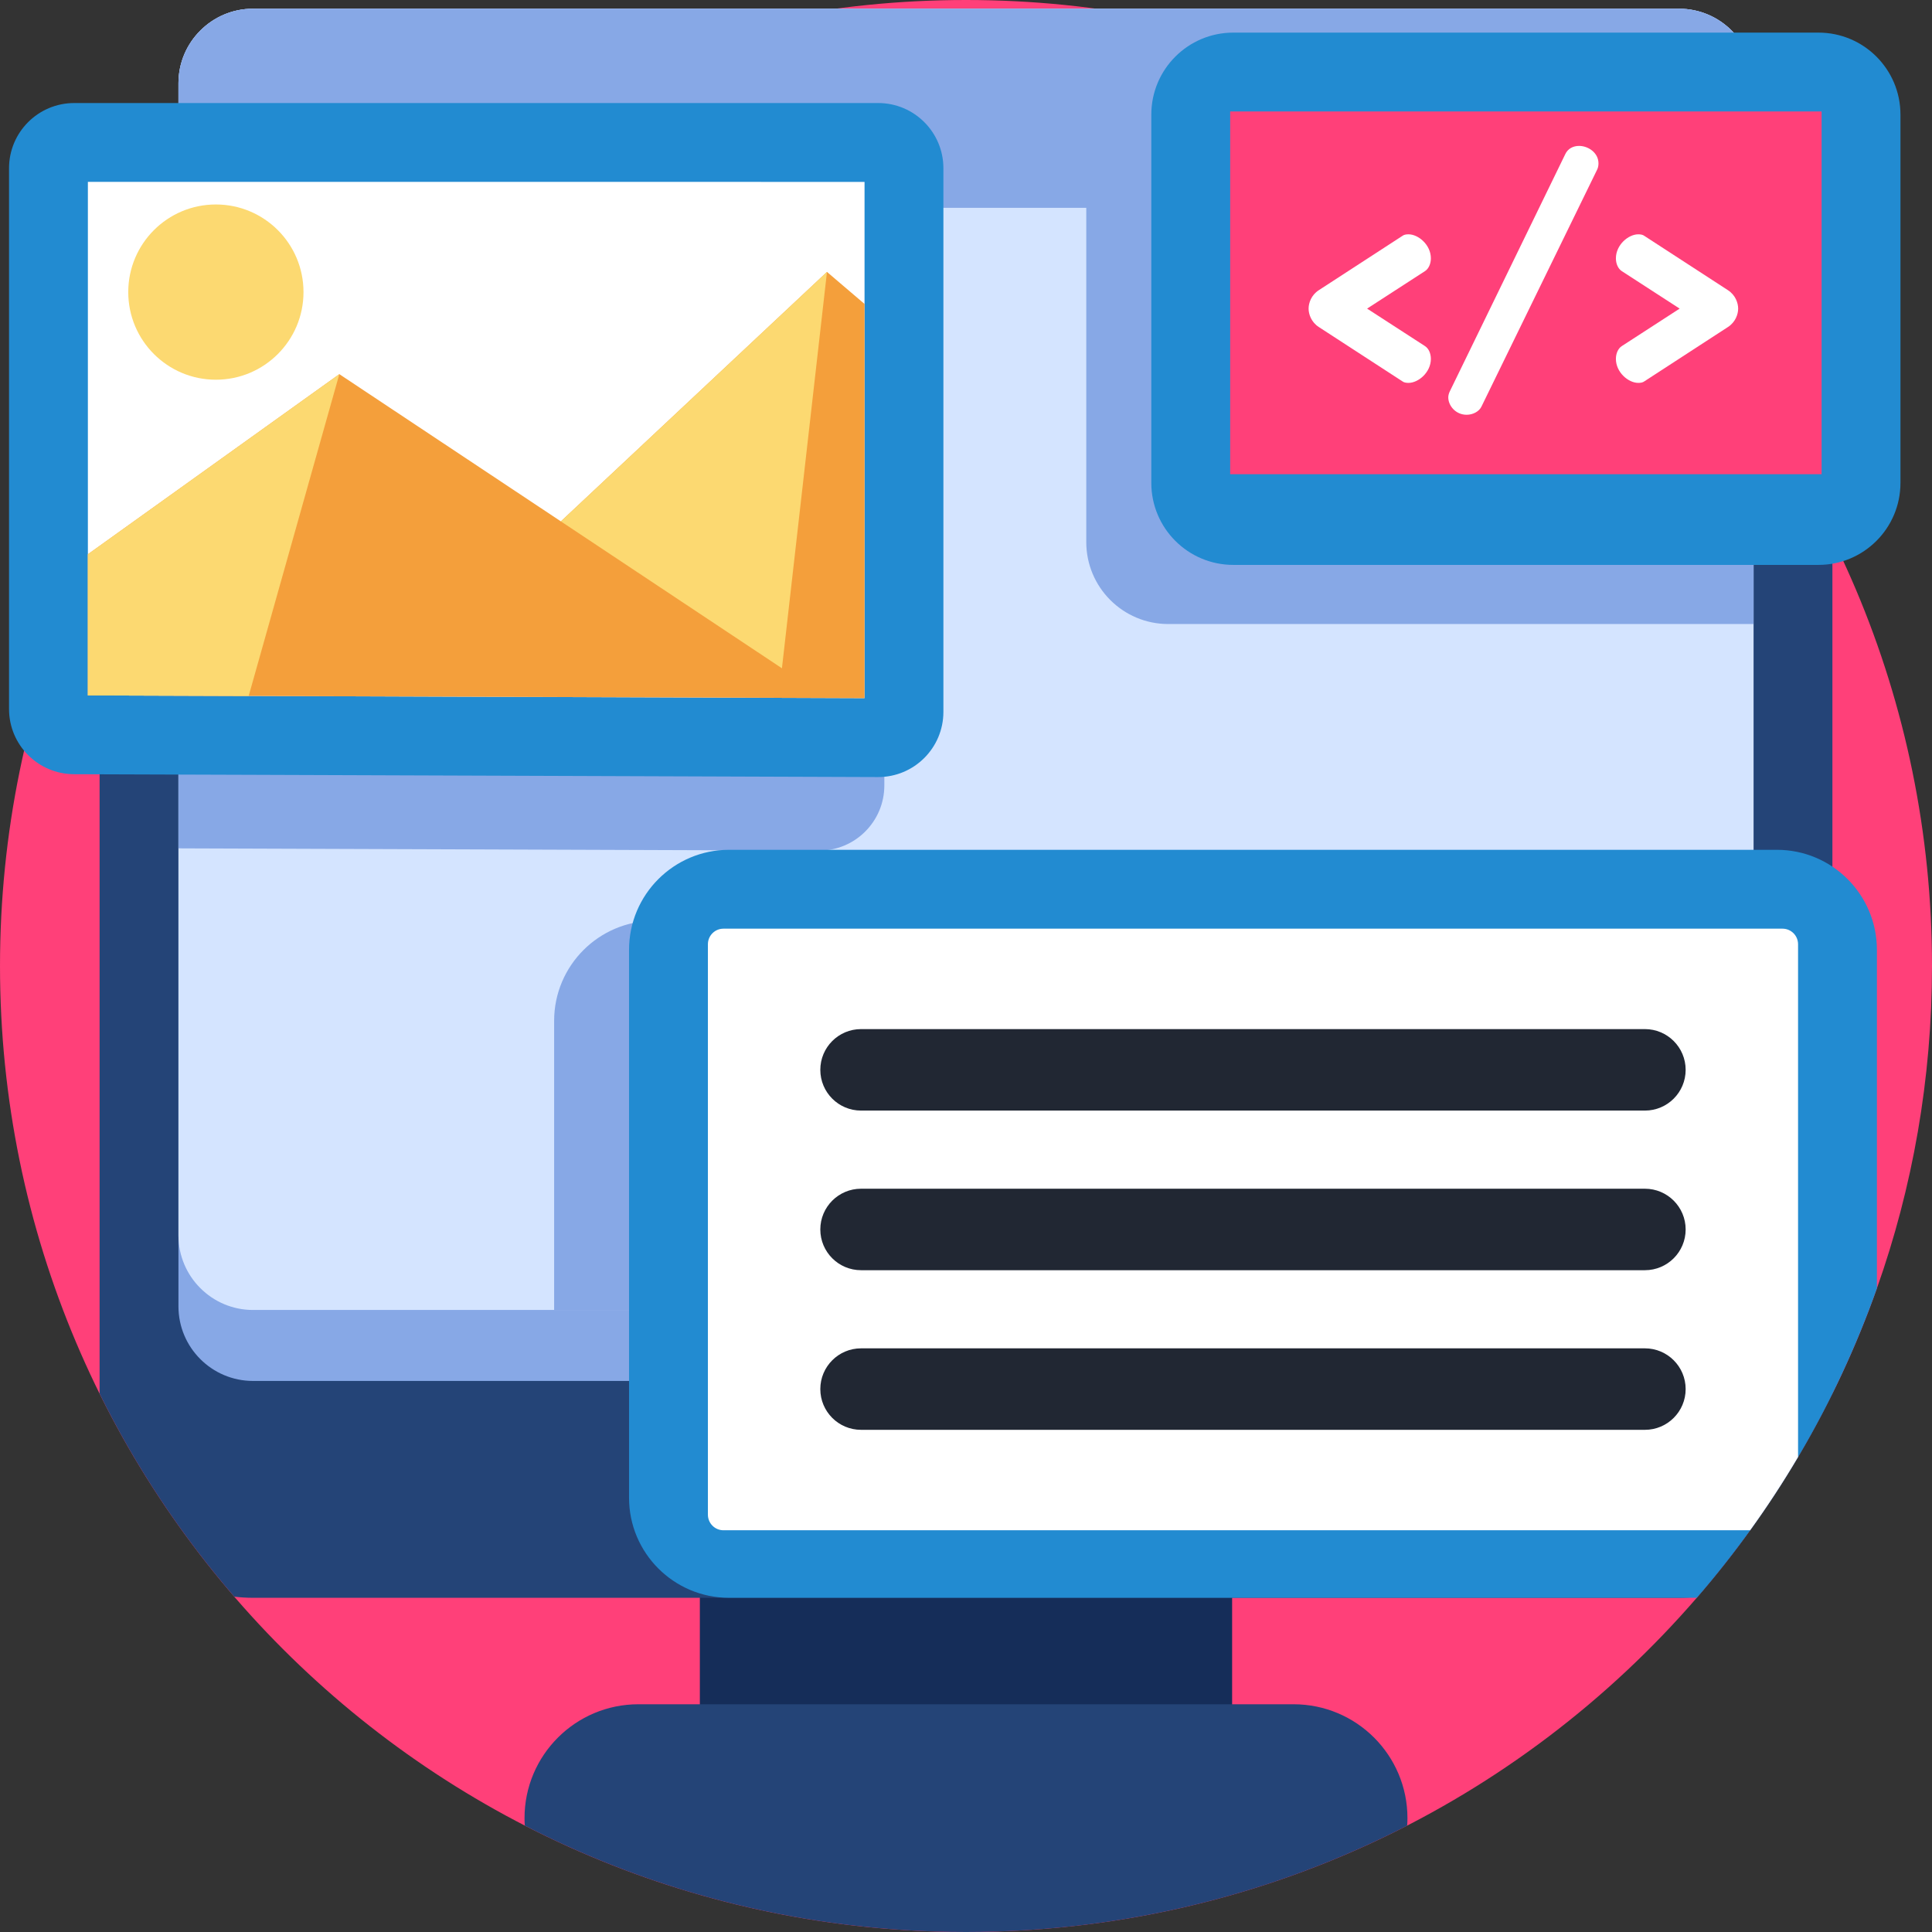 <svg xmlns="http://www.w3.org/2000/svg" height="512pt" viewBox="0 0 512 512" width="512pt"><rect x="0" y="0" width="512" height="512" fill="#333333" stroke="none"/><path d="m512 256c0 29.945-5.141 58.703-14.598 85.422-5.539 15.66-12.559 30.613-20.898 44.699-3.938 6.676-8.18 13.156-12.695 19.414-4.449 6.188-9.172 12.152-14.148 17.898-46.945 54.254-116.297 88.566-193.66 88.566-141.387 0-256-114.613-256-256s114.613-256 256-256 256 114.613 256 256zm0 0" fill="#ff4079"></path><path d="m185.469 405.531h141.055v62.691h-141.055zm0 0" fill="#152d59"></path><path d="m485.605 90.938v278.391c-9.625 19.469-21.648 37.535-35.691 53.805-1.633.195-3.281.301-4.965.301h-377.898c-1.684 0-3.332-.105-4.965-.301-14.051-16.281-26.078-34.336-35.691-53.805v-278.391c0-22.453 18.203-40.656 40.656-40.656h377.898c22.453 0 40.656 18.203 40.656 40.656zm0 0" fill="#244477"></path><path d="m464.707 22.066v324.141c0 10.898-8.871 19.758-19.758 19.758h-377.898c-10.898 0-19.758-8.859-19.758-19.758v-324.141c0-10.895 8.859-19.758 19.758-19.758h377.898c10.887 0 19.758 8.863 19.758 19.758zm0 0" fill="#87a8e6"></path><path d="m464.707 22.066v305.332c0 10.898-8.871 19.758-19.758 19.758h-377.898c-10.898 0-19.758-8.859-19.758-19.758v-305.332c0-10.895 8.859-19.758 19.758-19.758h377.898c10.887 0 19.758 8.863 19.758 19.758zm0 0" fill="#d4e4ff"></path><path d="m372.988 481.824c0 .668-.023 1.324-.074 1.984-35.047 18.023-74.793 28.191-116.914 28.191-42.129 0-81.879-10.176-116.926-28.203-.051-.656-.07-1.316-.07-1.973 0-8.328 3.375-15.871 8.84-21.336 5.465-5.465 13.008-8.84 21.336-8.84h173.629c16.668 0 30.18 13.508 30.18 30.176zm0 0" fill="#244477"></path><path d="m444.949 2.309h-377.898c-10.898 0-19.758 8.863-19.758 19.758v33.012h417.414v-33.012c0-10.895-8.871-19.758-19.758-19.758zm0 0" fill="#87a8e6"></path><path d="m234.359 64.082v144.062c0 9.57-7.773 17.312-17.344 17.281l-166.84-.594-2.883-.012v-178.02h169.785c9.539 0 17.281 7.734 17.281 17.281zm0 0" fill="#87a8e6"></path><path d="m65.828 205.332-46.211-.156c-9.523-.031-17.223-7.762-17.223-17.285v-143.305c0-9.543 7.734-17.281 17.281-17.281h213.055c9.543 0 17.281 7.738 17.281 17.281v144.062c0 9.57-7.773 17.316-17.344 17.281zm0 0" fill="#228bd1"></path><path d="m229.113 48.203v136.816l-163.211-.582-42.613-.148v-136.086zm0 0" fill="#fff"></path><path d="m229.113 80.551v104.469l-163.211-.582-42.613-.148v-37.406l66.637-47.73 58.711 39.016 70.52-66.109zm0 0" fill="#f49f3b"></path><path d="m80.43 77.406c0 12.824-10.395 23.223-23.219 23.223-12.828 0-23.223-10.398-23.223-23.223s10.395-23.219 23.223-23.219c12.824 0 23.219 10.395 23.219 23.219zm0 0" fill="#fcd971"></path><path d="m219.16 72.059-70.52 66.113 58.582 38.93zm0 0" fill="#fcd971"></path><path d="m89.926 99.152-24.023 85.285-42.613-.148v-37.406zm0 0" fill="#fcd971"></path><path d="m464.707 24.316v141.059h-155.105c-12.004 0-21.73-9.727-21.73-21.734v-97.602c0-11.996 9.727-21.723 21.73-21.723zm0 0" fill="#87a8e6"></path><path d="m481.914 149.703h-155.074c-12 0-21.73-9.73-21.73-21.73v-97.602c0-12 9.73-21.73 21.73-21.73h155.074c12 0 21.727 9.73 21.727 21.73v97.602c0 12-9.727 21.73-21.727 21.73zm0 0" fill="#228bd1"></path><path d="m326.008 29.539h156.734v96.129h-156.734zm0 0" fill="#ff4079"></path><g fill="#fff"><path d="m349.492 76.906 22.125-14.371c.434-.348 1.043-.438 1.656-.438 2.613 0 5.922 2.789 5.922 6.359 0 1.48-.609 2.789-1.566 3.398l-15.332 9.93 15.332 9.93c.957.609 1.566 1.914 1.566 3.395 0 3.574-3.312 6.359-5.922 6.359-.609 0-1.223-.086-1.656-.434l-22.125-14.375c-2.004-1.305-2.699-3.395-2.699-4.875 0-1.48.695-3.574 2.699-4.879zm0 0"></path><path d="m423.613 43.285c0 .523-.086 1.133-.348 1.656l-30.66 62.801c-.609 1.305-2.262 2.176-3.918 2.176-2.961 0-4.879-2.438-4.879-4.617 0-.523.176-1.133.438-1.652l30.57-62.801c.699-1.48 2.094-2.18 3.66-2.18 2.438 0 5.137 1.832 5.137 4.617zm0 0"></path><path d="m457.93 86.66-22.121 14.375c-.438.348-1.047.434-1.656.434-2.613 0-5.922-2.785-5.922-6.359 0-1.48.609-2.785 1.566-3.395l15.328-9.93-15.328-9.93c-.957-.609-1.566-1.918-1.566-3.398 0-3.57 3.309-6.359 5.922-6.359.609 0 1.219.09 1.656.438l22.121 14.371c2.004 1.305 2.699 3.398 2.699 4.879 0 1.48-.695 3.57-2.699 4.875zm0 0"></path></g><path d="m464.707 247.809v79.59c0 10.898-8.871 19.758-19.758 19.758h-298.098v-76.621c0-14.648 11.867-26.52 26.508-26.52h277.672c5.004 0 9.684 1.391 13.676 3.793zm0 0" fill="#87a8e6"></path><path d="m497.402 251.727v89.695c-10.75 30.383-27.074 58.137-47.742 82.012h-256.449c-14.637 0-26.508-11.871-26.508-26.508v-145.199c0-14.648 11.871-26.52 26.508-26.52h277.672c14.648 0 26.52 11.871 26.52 26.52zm0 0" fill="#228bd1"></path><path d="m476.504 250.23v135.891c-3.938 6.676-8.18 13.156-12.695 19.414h-272.082c-2.277 0-4.125-1.848-4.125-4.129v-151.176c0-2.277 1.848-4.125 4.125-4.125h280.652c2.277 0 4.125 1.848 4.125 4.125zm0 0" fill="#fff"></path><path d="m435.918 294.316h-207.73c-5.965 0-10.797-4.832-10.797-10.797 0-5.961 4.832-10.797 10.797-10.797h207.73c5.961 0 10.797 4.836 10.797 10.797 0 5.965-4.836 10.797-10.797 10.797zm0 0" fill="#212733"></path><path d="m435.918 336.617h-207.73c-5.965 0-10.797-4.832-10.797-10.797 0-5.961 4.832-10.797 10.797-10.797h207.73c5.961 0 10.797 4.836 10.797 10.797 0 5.965-4.836 10.797-10.797 10.797zm0 0" fill="#212733"></path><path d="m435.918 378.918h-207.73c-5.965 0-10.797-4.832-10.797-10.797 0-5.961 4.832-10.797 10.797-10.797h207.73c5.961 0 10.797 4.836 10.797 10.797 0 5.961-4.836 10.797-10.797 10.797zm0 0" fill="#212733"></path></svg>